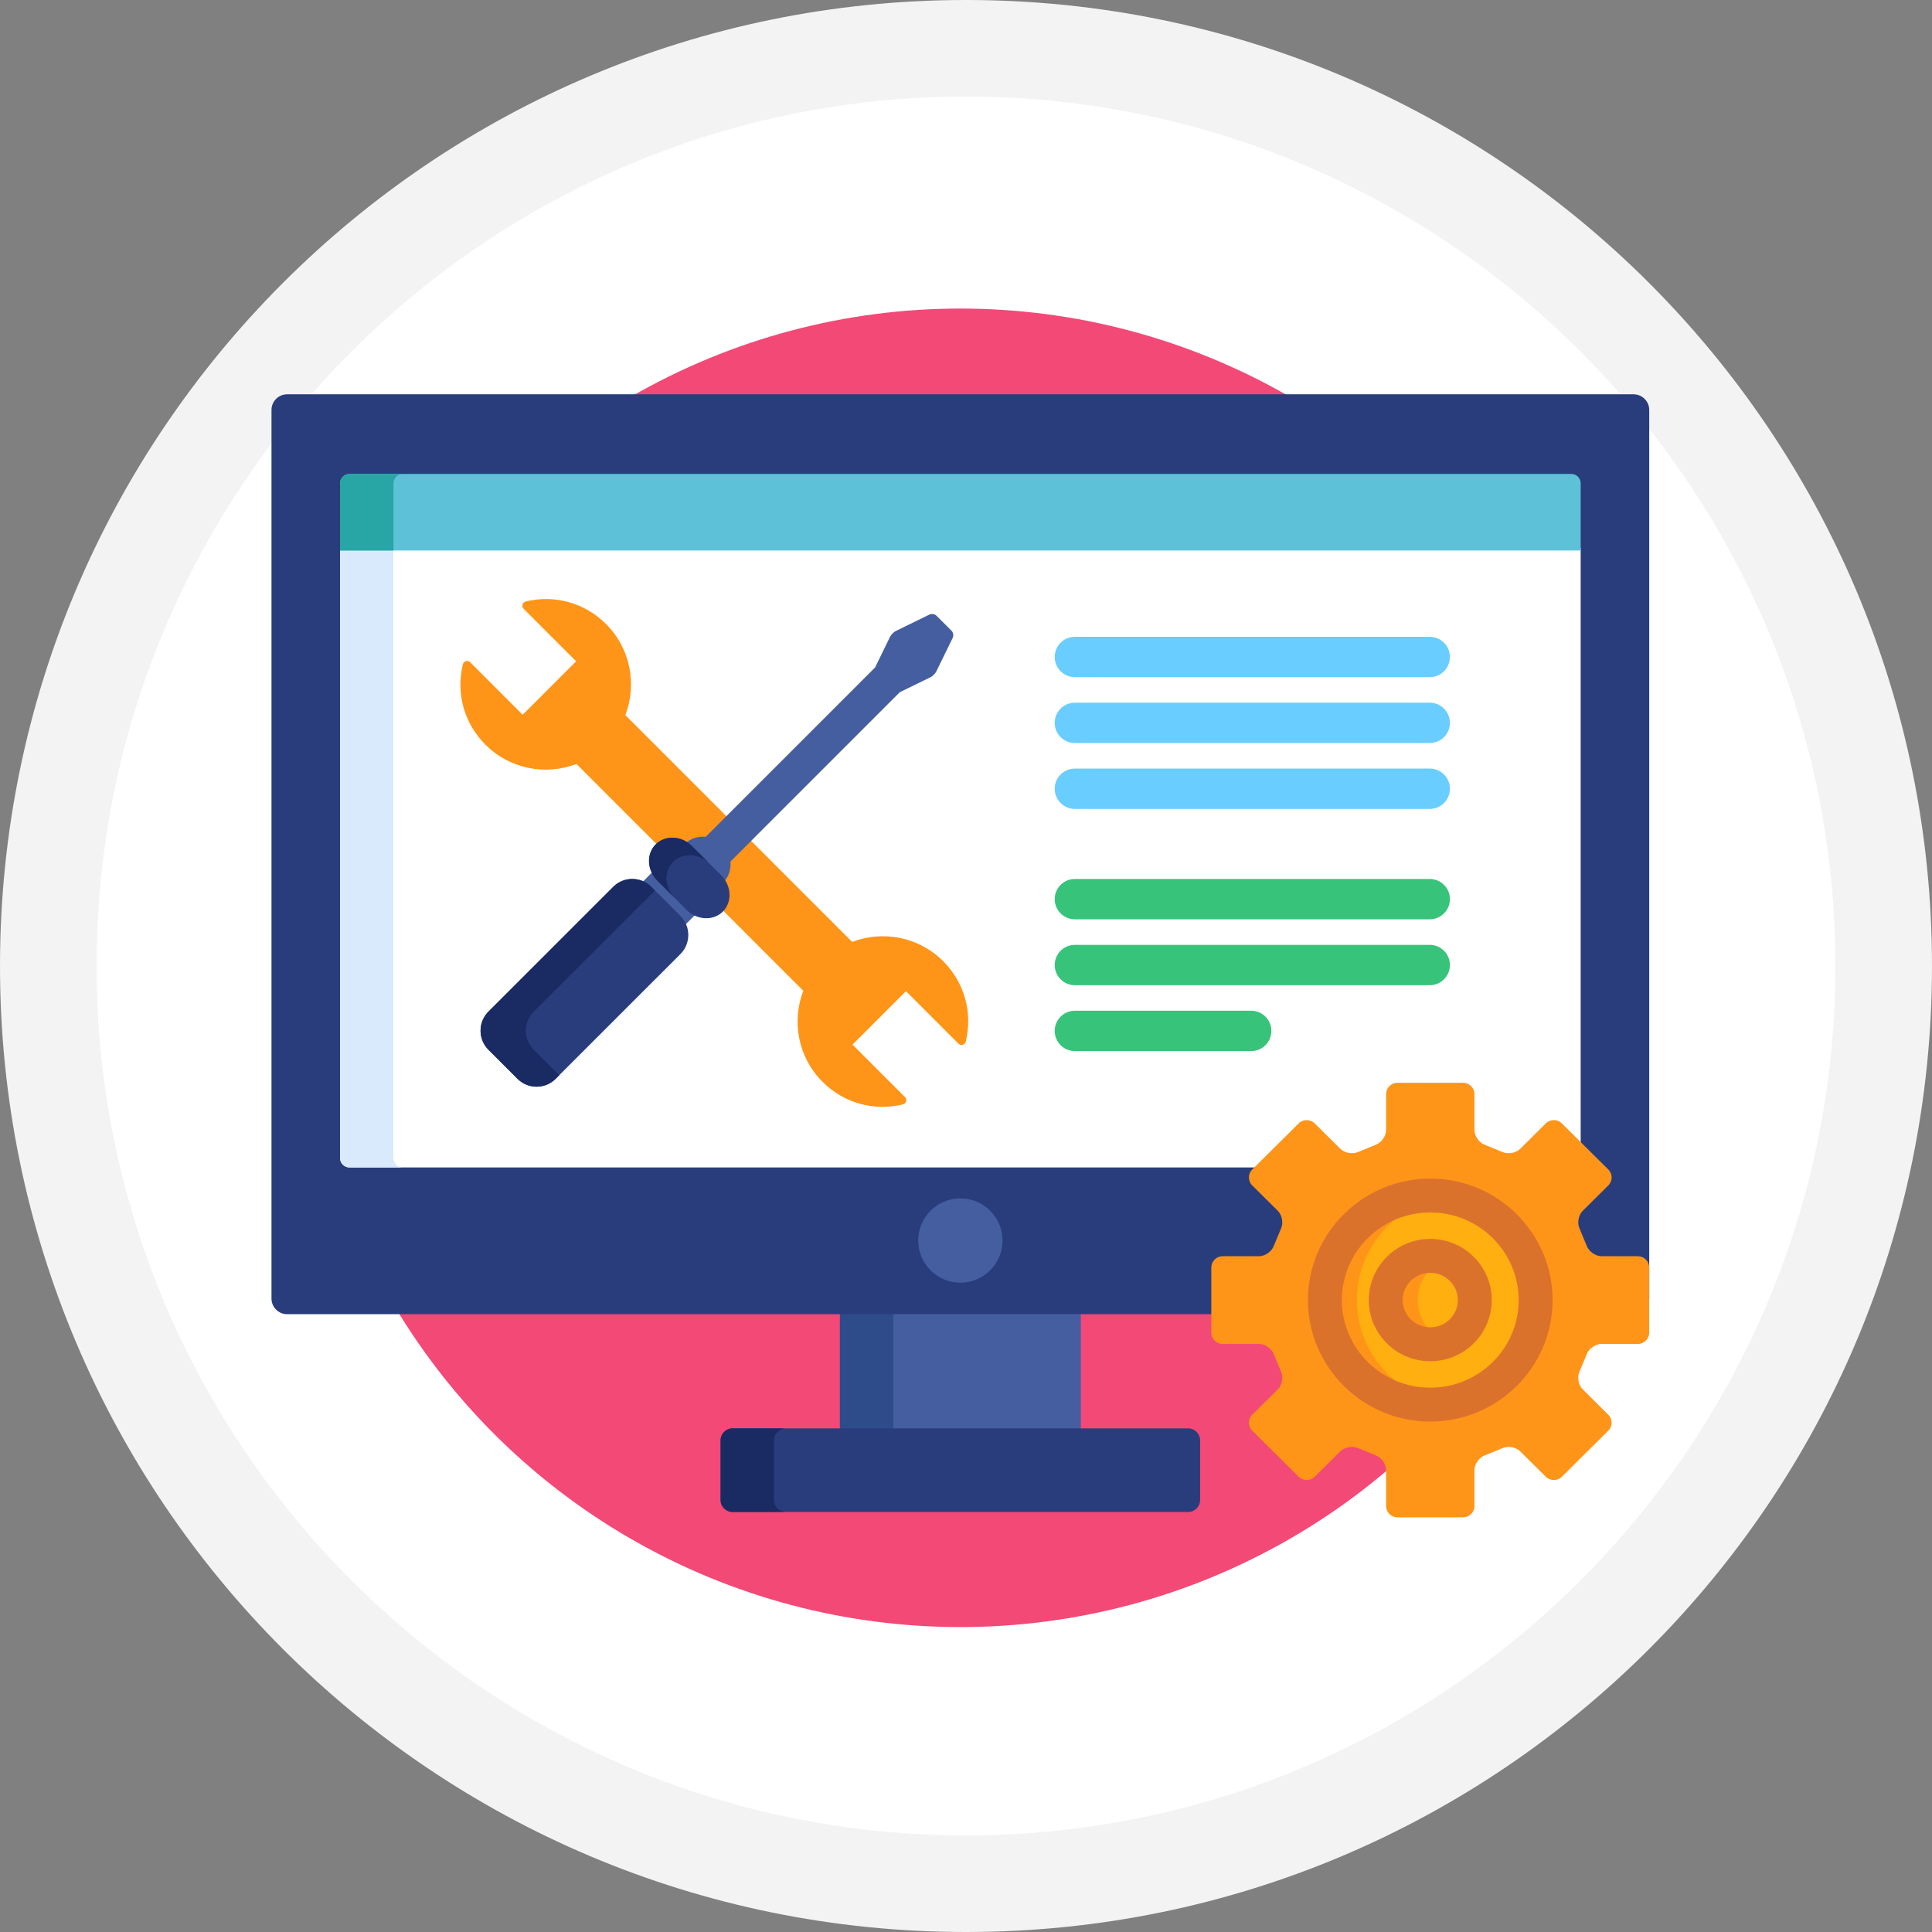<svg xmlns="http://www.w3.org/2000/svg" xmlns:xlink="http://www.w3.org/1999/xlink" id="Layer_1" x="0px" y="0px" width="200px" height="200px" viewBox="0 0 200 200" xml:space="preserve"><rect x="0" y="0" width="200" height="200" fill="#808080" stroke="none"/><g>	<path fill="#FFFFFF" d="M100,195c-52.383,0-95-42.617-95-95C5,47.617,47.617,5,100,5s95,42.617,95,95  C195,152.382,152.383,195,100,195z"></path>	<path fill="#F3F3F3" d="M100,10c49.626,0,90,40.374,90,90c0,49.625-40.374,90-90,90s-90-40.375-90-90C10,50.374,50.374,10,100,10   M100,0C44.771,0,0,44.771,0,100c0,55.228,44.771,100,100,100c55.229,0,100-44.771,100-100C200,44.771,155.229,0,100,0L100,0z"></path></g><circle fill="#F24976" cx="99.416" cy="100.188" r="68.247"></circle><rect x="86.948" y="135.767" fill="#445EA0" width="24.938" height="12.376"></rect><rect x="86.948" y="135.767" fill="#2E4C89" width="5.526" height="12.376"></rect><path fill="#293D7C" d="M124.234,155.285c0,0.678-0.555,1.233-1.234,1.233H75.83c-0.678,0-1.233-0.556-1.233-1.233V149.1 c0-0.678,0.556-1.233,1.233-1.233H123c0.68,0,1.234,0.556,1.234,1.233V155.285L124.234,155.285z"></path><path fill="#1A2B63" d="M80.124,155.285V149.1c0-0.678,0.556-1.233,1.233-1.233h-5.526c-0.679,0-1.234,0.556-1.234,1.233v6.185 c0,0.678,0.556,1.233,1.234,1.233h5.526C80.68,156.518,80.124,155.962,80.124,155.285z"></path><path fill="#293D7C" d="M169.109,40.818H29.722c-0.889,0-1.617,0.727-1.617,1.617v91.994c0,0.89,0.728,1.616,1.617,1.616h95.954 v-4.832c0-0.492,0.398-0.891,0.891-0.891h3.758c0.767,0,1.564-0.569,1.816-1.294l0.711-1.704c0.333-0.674,0.173-1.638-0.374-2.18 l-2.651-2.629c-0.167-0.168-0.26-0.39-0.26-0.627c0-0.238,0.093-0.461,0.26-0.627l4.809-4.771c0.168-0.168,0.395-0.261,0.635-0.261 s0.467,0.093,0.634,0.261l2.651,2.63c0.341,0.337,0.863,0.539,1.403,0.539c0.29,0,0.566-0.061,0.8-0.173l1.726-0.709 c0.713-0.242,1.281-1.039,1.281-1.808v-3.71c0-0.492,0.4-0.892,0.893-0.892h6.808c0.492,0,0.892,0.399,0.892,0.892v3.71 c0,0.769,0.57,1.565,1.295,1.813l1.731,0.71c0.215,0.105,0.492,0.166,0.781,0.166c0.538,0,1.063-0.202,1.403-0.539l2.651-2.63 c0.168-0.168,0.394-0.261,0.635-0.261c0.24,0,0.466,0.093,0.634,0.261l4.809,4.771c0.168,0.166,0.259,0.39,0.259,0.627 s-0.091,0.461-0.259,0.627l-2.651,2.631c-0.547,0.54-0.707,1.506-0.366,2.194l0.707,1.704c0.246,0.708,1.044,1.277,1.813,1.277 h3.757c0.492,0,0.892,0.398,0.892,0.893v4.118c0.177-0.259,0.278-0.568,0.278-0.904V42.435 C170.726,41.545,169.999,40.818,169.109,40.818z"></path><path fill="#FFFFFF" d="M35.201,119.881c0,0.534,0.437,0.971,0.97,0.971h94.069l4.395-4.362c0.168-0.166,0.395-0.259,0.635-0.259 s0.467,0.093,0.636,0.259l2.651,2.632c0.339,0.337,0.863,0.537,1.401,0.537c0.29,0,0.566-0.06,0.8-0.171l1.728-0.709 c0.711-0.242,1.279-1.039,1.279-1.808v-3.71c0-0.492,0.4-0.892,0.893-0.892h6.808c0.492,0,0.892,0.399,0.892,0.892v3.71 c0,0.769,0.57,1.565,1.297,1.813l1.729,0.71c0.215,0.105,0.492,0.164,0.781,0.164c0.54,0,1.063-0.2,1.403-0.537l2.651-2.63 c0.168-0.168,0.394-0.261,0.635-0.261c0.24,0,0.466,0.093,0.634,0.261l2.143,2.125V56.708H35.201V119.881z"></path><path fill="#D9EAFC" d="M40.729,119.881V56.708h-5.528v63.173c0,0.534,0.437,0.971,0.97,0.971h5.527 C41.165,120.852,40.729,120.416,40.729,119.881z"></path><g>	<path fill="#FF9518" d="M97.638,99.5c-2.544-2.542-6.264-3.206-9.421-1.992L77.559,86.851l-2.143,2.142  c-0.059,0.059-0.089,0.143-0.08,0.226c0.065,0.628-0.107,1.248-0.484,1.746c-0.07,0.092-0.075,0.218-0.014,0.316  c0.594,0.943,0.53,2.089-0.144,2.824l8.462,8.462c-1.214,3.159-0.551,6.879,1.992,9.422c2.201,2.201,5.316,3.074,8.332,2.337  c0.08-0.021,0.153-0.063,0.21-0.119c0.053-0.053,0.093-0.12,0.115-0.194c0.043-0.157,0-0.323-0.115-0.438l-5.436-5.436l5.532-5.534  l5.436,5.438c0.115,0.114,0.28,0.158,0.438,0.114c0.074-0.021,0.142-0.062,0.195-0.114c0.056-0.057,0.098-0.13,0.118-0.21  C100.711,104.815,99.839,101.701,97.638,99.5z"></path>	<path fill="#FF9518" d="M69.59,87c0.478,0,0.951,0.141,1.372,0.405c0.046,0.029,0.097,0.042,0.147,0.042  c0.061,0,0.12-0.019,0.17-0.056c0.428-0.326,0.942-0.498,1.486-0.498c0.086,0,0.173,0.004,0.258,0.014  c0.01,0.001,0.02,0.002,0.029,0.002c0.073,0,0.145-0.029,0.196-0.082l2.143-2.143L64.735,74.027c1.213-3.16,0.551-6.88-1.992-9.422  c-2.201-2.201-5.316-3.075-8.332-2.337c-0.081,0.02-0.153,0.061-0.209,0.118c-0.054,0.054-0.094,0.12-0.115,0.197  c-0.044,0.156,0,0.322,0.115,0.437l5.437,5.436l-5.533,5.534l-5.437-5.438c-0.114-0.115-0.282-0.158-0.437-0.115  c-0.076,0.021-0.142,0.061-0.196,0.115c-0.058,0.056-0.099,0.128-0.118,0.21c-0.738,3.015,0.136,6.13,2.337,8.331  c2.543,2.543,6.263,3.205,9.421,1.992l8.463,8.463C68.524,87.195,69.034,87,69.59,87z"></path></g><circle fill="#445EA0" cx="99.416" cy="128.419" r="4.363"></circle><path fill="#5DC1D8" d="M162.66,49.062H36.171c-0.534,0-0.97,0.436-0.97,0.969v6.956H163.63v-6.956 C163.63,49.498,163.194,49.062,162.66,49.062z"></path><path fill="#28A5A5" d="M41.698,49.062h-5.527c-0.534,0-0.97,0.436-0.97,0.969v6.956h5.528v-6.956 C40.729,49.498,41.165,49.062,41.698,49.062z"></path><path fill="#FF9518" d="M143.487,155.904c0,0.646,0.526,1.172,1.17,1.172h6.808c0.644,0,1.17-0.528,1.17-1.172v-3.708 c0-0.645,0.499-1.343,1.108-1.551l1.745-0.714c0.58-0.282,1.427-0.143,1.883,0.312l2.651,2.631c0.457,0.452,1.204,0.452,1.661,0 l4.808-4.772c0.459-0.451,0.459-1.195,0-1.648l-2.649-2.632c-0.458-0.451-0.598-1.295-0.313-1.873l0.716-1.72 c0.211-0.608,0.911-1.106,1.555-1.106h3.757c0.646,0,1.17-0.526,1.17-1.17v-6.738c0-0.644-0.526-1.17-1.17-1.17h-3.757 c-0.644,0-1.344-0.497-1.555-1.106l-0.716-1.72c-0.284-0.577-0.145-1.421,0.313-1.873l2.649-2.632c0.459-0.453,0.459-1.195,0-1.648 l-4.808-4.771c-0.457-0.456-1.204-0.456-1.661,0l-2.651,2.629c-0.458,0.454-1.303,0.595-1.883,0.313l-1.745-0.716 c-0.609-0.208-1.108-0.905-1.108-1.549v-3.71c0-0.644-0.526-1.172-1.17-1.172h-6.808c-0.644,0-1.17,0.528-1.17,1.172v3.71 c0,0.644-0.499,1.341-1.107,1.549l-1.746,0.716c-0.577,0.281-1.425,0.141-1.882-0.313l-2.651-2.629 c-0.458-0.456-1.205-0.456-1.662,0l-4.809,4.771c-0.458,0.453-0.458,1.195,0,1.648l2.651,2.632c0.457,0.452,0.598,1.296,0.313,1.873 l-0.717,1.72c-0.211,0.609-0.911,1.106-1.554,1.106h-3.758c-0.645,0-1.17,0.526-1.17,1.17v6.738c0,0.644,0.527,1.17,1.17,1.17h3.758 c0.643,0,1.343,0.498,1.554,1.106l0.717,1.72c0.284,0.578,0.146,1.422-0.313,1.873l-2.651,2.632c-0.458,0.453-0.458,1.197,0,1.648 l4.809,4.772c0.457,0.452,1.204,0.452,1.662,0l2.651-2.631c0.457-0.454,1.305-0.594,1.882-0.313l1.746,0.716 c0.608,0.208,1.107,0.906,1.107,1.551V155.904L143.487,155.904z"></path><path fill="#FFAF10" d="M148.062,145.409c-6.024,0-10.908-4.846-10.908-10.826c0-5.979,4.884-10.823,10.908-10.823 c6.023,0,10.909,4.845,10.909,10.823C158.971,140.563,154.085,145.409,148.062,145.409z"></path><path fill="#FF9518" d="M140.472,134.583c0-5.419,4.011-9.907,9.249-10.7c-0.541-0.082-1.095-0.123-1.659-0.123 c-6.024,0-10.908,4.845-10.908,10.823c0,5.98,4.884,10.826,10.908,10.826c0.564,0,1.118-0.042,1.659-0.124 C144.482,144.49,140.472,140.001,140.472,134.583z"></path><path fill="#DB722C" d="M148.062,147.165c-6.983,0-12.665-5.645-12.665-12.582c0-6.937,5.682-12.58,12.665-12.58 c6.982,0,12.664,5.644,12.664,12.58C160.726,141.52,155.044,147.165,148.062,147.165z M148.062,125.513 c-5.046,0-9.151,4.069-9.151,9.069c0,5.002,4.105,9.071,9.151,9.071c5.047,0,9.15-4.069,9.152-9.071 C157.214,129.583,153.108,125.513,148.062,125.513z"></path><path fill="#FFAF10" d="M148.062,139.16c-2.546,0-4.61-2.05-4.61-4.577s2.064-4.577,4.61-4.577c2.547,0,4.611,2.05,4.611,4.577 S150.608,139.16,148.062,139.16z"></path><path fill="#FF9518" d="M146.768,134.583c0-1.946,1.227-3.604,2.953-4.266c-0.516-0.197-1.072-0.31-1.659-0.31 c-2.546,0-4.61,2.048-4.61,4.575s2.064,4.577,4.61,4.577c0.587,0,1.144-0.112,1.659-0.31 C147.994,138.187,146.768,136.529,146.768,134.583z"></path><path fill="#DB722C" d="M148.062,140.917c-3.512,0-6.367-2.841-6.367-6.334c0-3.491,2.855-6.332,6.367-6.332 c3.511,0,6.366,2.841,6.366,6.332C154.428,138.076,151.572,140.917,148.062,140.917z M148.062,131.762 c-1.575,0-2.855,1.266-2.855,2.82s1.28,2.821,2.855,2.821c1.574,0,2.855-1.267,2.855-2.821S149.636,131.762,148.062,131.762z"></path><g>	<path fill="#445EA0" d="M67.227,92l3.016,3.018c0.251,0.25,0.437,0.542,0.559,0.851l1.307-1.307  c-0.308-0.133-0.595-0.326-0.839-0.57l-3.017-3.018c-0.251-0.25-0.441-0.536-0.572-0.837l-1.307,1.307  C66.689,91.567,66.979,91.753,67.227,92z"></path>	<path fill="#445EA0" d="M98.507,65.301l-1.565-1.564c-0.173-0.174-0.498-0.228-0.718-0.12l-3.486,1.701  c-0.222,0.108-0.49,0.377-0.598,0.598l-1.551,3.178L73.053,86.629c-0.774-0.08-1.569,0.164-2.167,0.729  c0.199,0.117,0.388,0.259,0.556,0.426l3.017,3.017c0.171,0.17,0.312,0.358,0.428,0.555c0.563-0.598,0.807-1.393,0.728-2.166  l17.536-17.536l3.178-1.55c0.223-0.108,0.49-0.377,0.598-0.599l1.702-3.487C98.734,65.798,98.68,65.475,98.507,65.301z"></path></g><path fill="#293D7C" d="M74.832,94.365c-0.985,0.986-2.678,0.906-3.761-0.177l-3.017-3.017c-1.083-1.084-1.163-2.776-0.178-3.762 c0.986-0.986,2.678-0.906,3.762,0.178l3.016,3.017C75.738,91.687,75.818,93.38,74.832,94.365z"></path><g>	<path fill="#69CDFF" d="M148.005,70.099h-36.733c-1.154,0-2.089-0.936-2.089-2.089c0-1.154,0.935-2.089,2.089-2.089h36.733  c1.153,0,2.09,0.935,2.09,2.089C150.095,69.163,149.158,70.099,148.005,70.099z"></path>	<path fill="#69CDFF" d="M148.005,76.919h-36.733c-1.154,0-2.089-0.935-2.089-2.088c0-1.154,0.935-2.09,2.089-2.09h36.733  c1.153,0,2.09,0.936,2.09,2.09C150.095,75.984,149.158,76.919,148.005,76.919z"></path>	<path fill="#69CDFF" d="M148.005,83.741h-36.733c-1.154,0-2.089-0.935-2.089-2.089c0-1.153,0.935-2.089,2.089-2.089h36.733  c1.153,0,2.09,0.936,2.09,2.089C150.095,82.806,149.158,83.741,148.005,83.741z"></path></g><g>	<path fill="#37C47A" d="M148.005,95.167h-36.733c-1.154,0-2.089-0.935-2.089-2.088c0-1.154,0.935-2.089,2.089-2.089h36.733  c1.153,0,2.09,0.935,2.09,2.089C150.095,94.232,149.158,95.167,148.005,95.167z"></path>	<path fill="#37C47A" d="M148.005,101.989h-36.733c-1.154,0-2.089-0.935-2.089-2.09c0-1.153,0.935-2.088,2.089-2.088h36.733  c1.153,0,2.09,0.935,2.09,2.088C150.095,101.054,149.158,101.989,148.005,101.989z"></path>	<path fill="#37C47A" d="M129.523,108.809h-18.252c-1.154,0-2.089-0.935-2.089-2.09c0-1.153,0.935-2.088,2.089-2.088h18.252  c1.154,0,2.089,0.935,2.089,2.088C131.612,107.875,130.678,108.809,129.523,108.809z"></path></g><path fill="#293D7C" d="M57.516,111.681c-1.083,1.084-2.855,1.084-3.939,0l-3.017-3.016c-1.083-1.082-1.083-2.855,0-3.939 l12.924-12.923c1.083-1.083,2.855-1.083,3.939,0l3.017,3.018c1.083,1.083,1.083,2.855,0,3.94L57.516,111.681z"></path><g>	<path fill="#1A2B63" d="M55.252,108.666c-1.083-1.082-1.083-2.855,0-3.939l12.547-12.547l-0.376-0.376  c-1.084-1.083-2.855-1.083-3.939,0L50.56,104.726c-1.083,1.084-1.083,2.857,0,3.939l3.017,3.016c1.083,1.084,2.856,1.084,3.939,0  l0.376-0.375L55.252,108.666z"></path>	<path fill="#1A2B63" d="M69.688,89.22c0.986-0.985,2.678-0.905,3.761,0.179l-1.81-1.811c-1.084-1.083-2.776-1.164-3.762-0.178  s-0.905,2.678,0.178,3.762l1.811,1.81C68.783,91.897,68.703,90.206,69.688,89.22z"></path></g></svg>